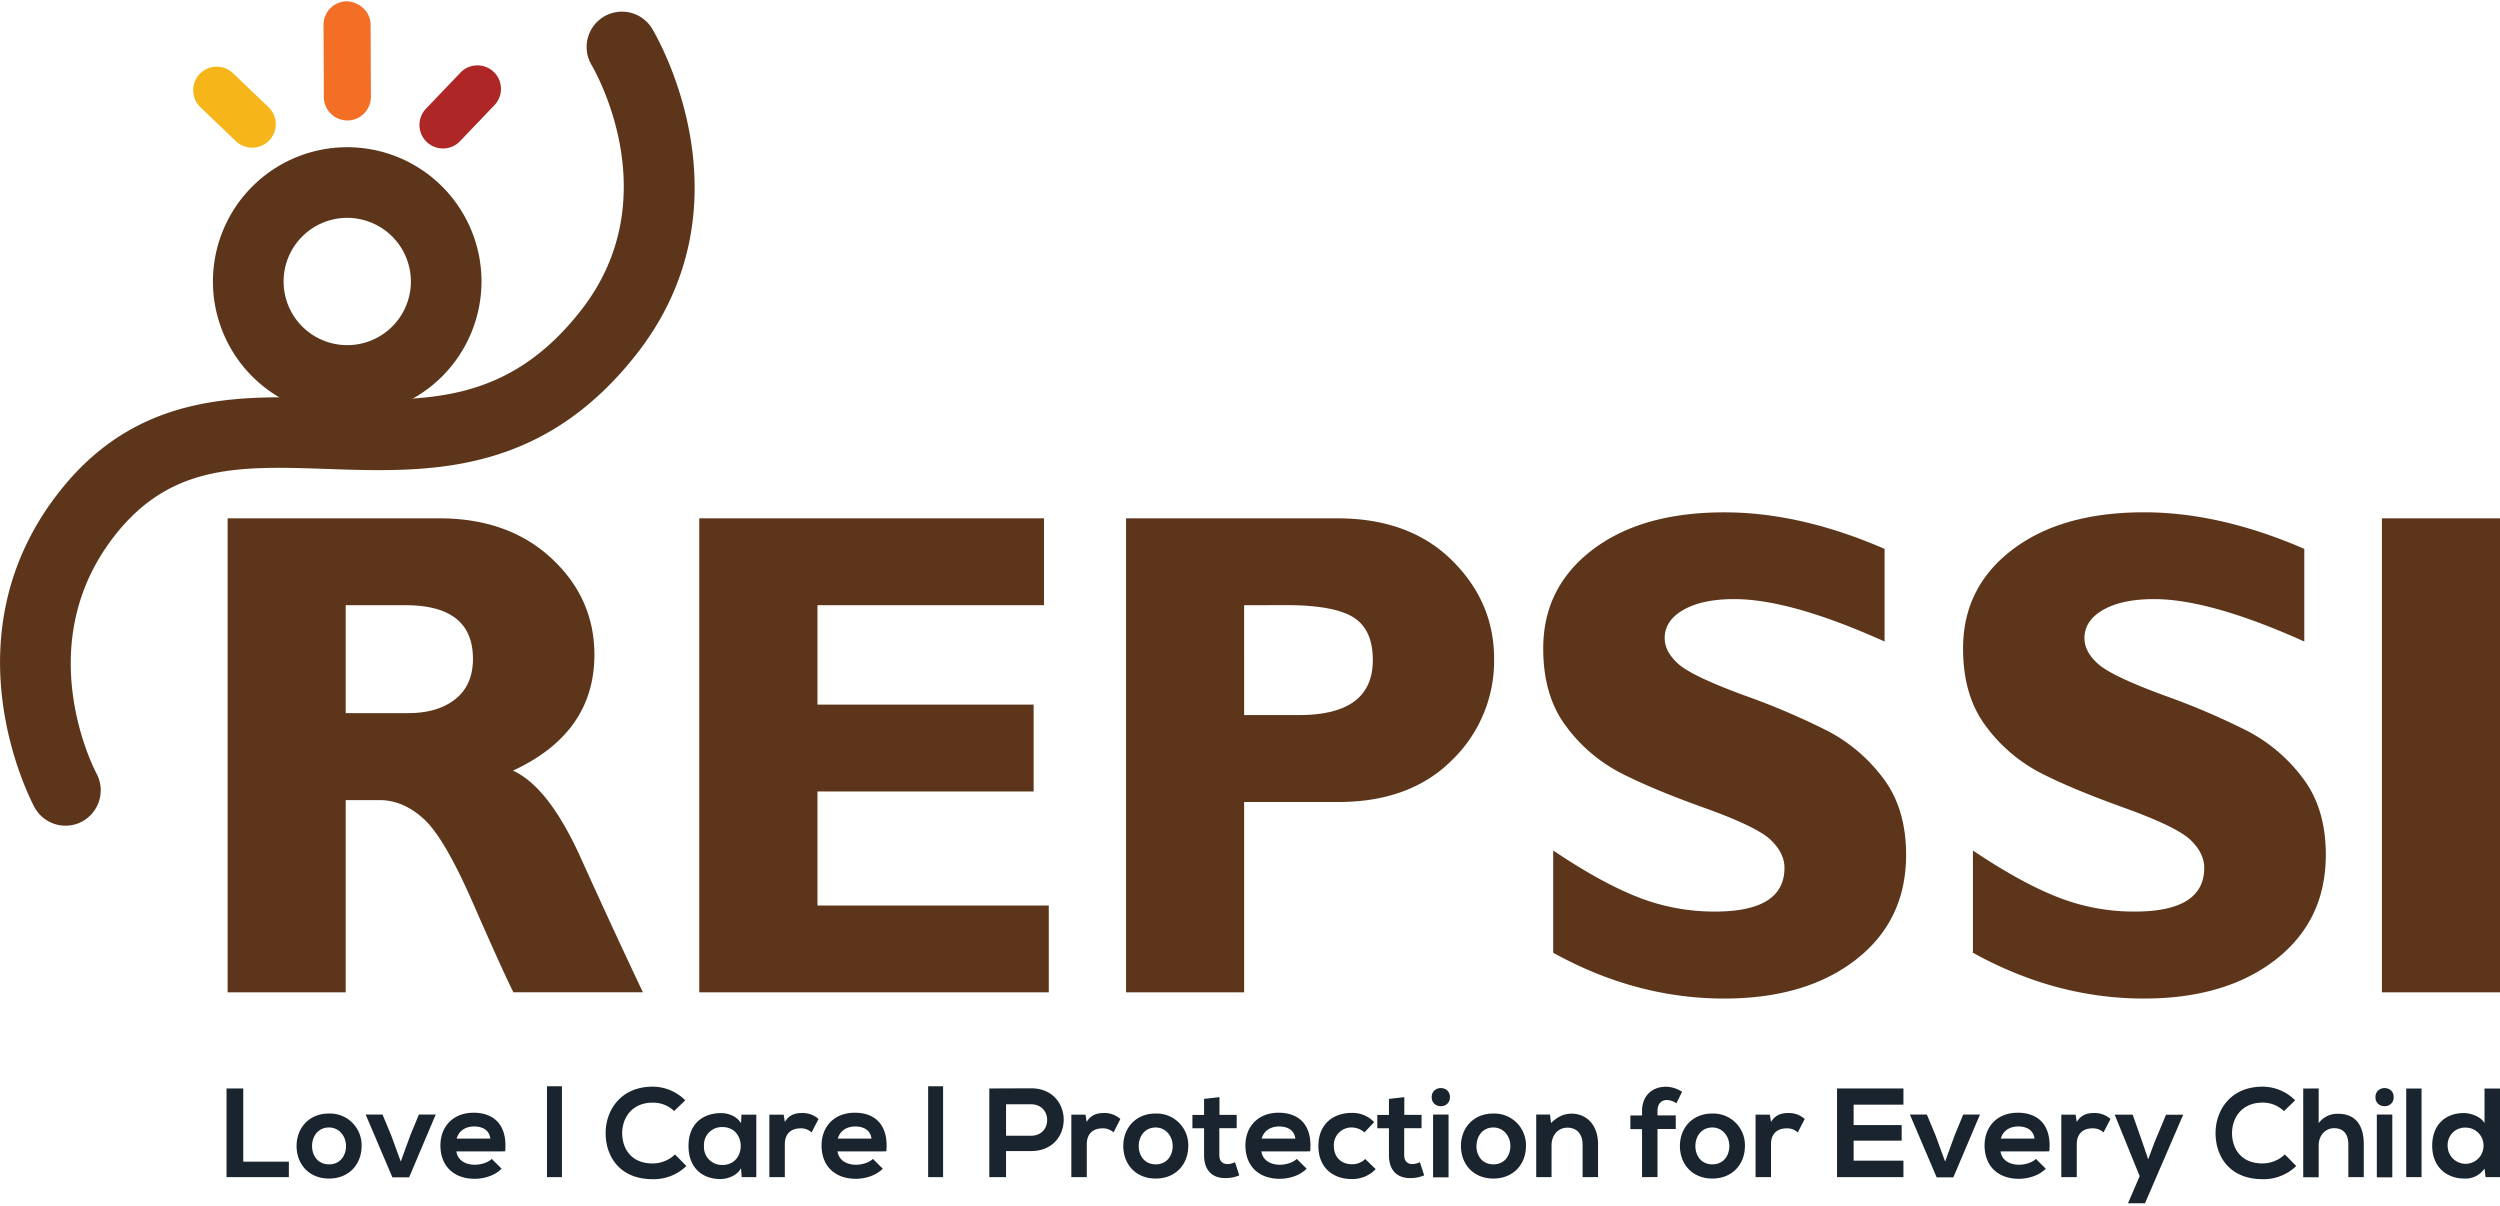 <svg id="Layer_1" data-name="Layer 1" xmlns="http://www.w3.org/2000/svg" viewBox="0 0 916 442"><defs><style>.cls-1{fill:#5c351a}.cls-5{fill:#19242e}</style></defs><path class="cls-1" d="M83.4 189.92H161q25.23 0 41 14.6t15.79 35.34q0 28.71-29.85 42.5 13.1 5.94 24.87 32t22.75 49.2H188.1q-4.26-8.58-14.81-32.69T155.2 300q-7.53-6.84-16.1-6.84h-12.43v70.44H83.4zm43.27 31.83v39.54h22.87c7.3 0 13.07-1.73 17.35-5.17s6.4-8.34 6.4-14.73q0-19.65-24.74-19.64zM384.27 331.78v31.82H256.21V189.92h126.31v31.83h-83v36.42h79.2V290h-79.2v41.78zM412.59 189.92H490q26.35 0 41.9 15.29t15.54 36.18a50.61 50.61 0 01-15.35 37.05q-15.36 15.42-41.83 15.42h-34.41v69.74h-43.26zm43.26 31.83V262H476q27 0 27-20.14 0-11.31-7.21-15.73t-24.61-4.41zM690.51 201.11v33.94q-34.51-15.54-55.07-15.54-11.7 0-18.6 3.92c-4.59 2.61-6.9 6.07-6.9 10.38 0 3.32 1.66 6.46 5 9.45s11.39 6.83 24.25 11.56A261.81 261.81 0 01670 268a59.94 59.94 0 0120 17.16q8.38 11.05 8.4 28 0 24.12-18.34 38.41t-48.31 14.3q-32.33 0-62.65-16.78v-37.46q17.38 11.69 30.82 17a76.4 76.4 0 0028.43 5.37q25.47 0 25.48-16 0-5.46-5.1-10.31t-24.56-11.8q-19.45-7-30.83-12.93a58.09 58.09 0 01-19.63-17q-8.28-11.07-8.27-28.36 0-22.38 18-36.12t48.23-13.75q27.89-.05 58.84 13.38zM844.3 201.11v33.94q-34.56-15.54-55.07-15.54-11.7 0-18.59 3.92t-6.9 10.38c0 3.32 1.66 6.46 5 9.45s11.4 6.83 24.25 11.56a262.8 262.8 0 0130.8 13.18 60 60 0 0120 17.16q8.38 11.05 8.39 28 0 24.12-18.34 38.41t-48.31 14.3q-32.31 0-62.65-16.78v-37.46q17.4 11.69 30.83 17a76.32 76.32 0 0028.43 5.37q25.49 0 25.49-16 0-5.46-5.11-10.31T778 295.87q-19.44-7-30.82-12.93a58.12 58.12 0 01-19.64-17q-8.28-11.07-8.27-28.36 0-22.38 18-36.12t48.23-13.75q27.84-.03 58.8 13.4zM916 189.92V363.6h-43.27V189.92z"/><path class="cls-1" d="M24 302.53a12.89 12.89 0 01-11.36-6.77c-1.39-2.57-33.4-63.34 10.23-117 28.56-35.15 65.45-33.91 97.95-32.78 34.85 1.16 65 2.21 91.92-32.09 32.4-41.19 5.15-88.12 4-90.09a12.94 12.94 0 0122.17-13.35c1.56 2.59 37.79 64-5.79 119.43-35.1 44.62-76.59 43.21-113.16 41.95-31.53-1.08-56.53-1.93-77 23.25-32.6 40.1-8.58 86.5-7.54 88.45A13 13 0 0130.09 301a12.81 12.81 0 01-6.09 1.53z"/><path class="cls-1" d="M127.23 152.34a49.2 49.2 0 1149.19-49.2 49.26 49.26 0 01-49.19 49.2zm0-72.52a23.32 23.32 0 1023.32 23.32 23.35 23.35 0 00-23.32-23.32z"/><path d="M92.42 54.11a8.61 8.61 0 01-6-2.39L73.25 39.1a8.63 8.63 0 0111.92-12.47l13.21 12.63a8.62 8.62 0 01-6 14.85z" fill="#f6b519"/><path d="M162.31 54.4a8.62 8.62 0 01-6.23-14.58l12.62-13.2a8.62 8.62 0 1112.47 11.91l-12.63 13.21a8.59 8.59 0 01-6.23 2.66z" fill="#ae2626"/><path d="M127.28 44.14a8.63 8.63 0 01-8.63-8.59l-.11-26.42a8.62 8.62 0 018.59-8.66c4.64.31 8.65 3.83 8.66 8.58l.11 26.43a8.62 8.62 0 01-8.59 8.66z" fill="#f36f26"/><path class="cls-5" d="M89.13 398.81v26.83h16.71v5.67H83v-32.5zM132.49 419.89c0 6.59-4.5 11.93-11.93 11.93s-11.89-5.34-11.89-11.93S113.22 408 120.51 408a11.58 11.58 0 0111.98 11.89zm-18.15 0c0 3.48 2.09 6.73 6.22 6.73s6.22-3.25 6.22-6.73-2.41-6.78-6.22-6.78c-4.09 0-6.22 3.34-6.22 6.78zM159.65 408.37l-9.75 23h-6.13l-9.79-23h6.17l3.16 7.57 3.53 9.66 3.48-9.57 3.16-7.66zM167.22 421.88c.37 2.84 2.83 4.88 6.82 4.88 2.09 0 4.83-.79 6.13-2.14l3.62 3.58c-2.41 2.5-6.36 3.71-9.84 3.71-7.89 0-12.58-4.87-12.58-12.21 0-7 4.74-12 12.16-12 7.66 0 12.45 4.74 11.56 14.16zm12.44-4.69c-.37-3-2.69-4.45-5.94-4.45-3.06 0-5.57 1.48-6.41 4.45zM205.89 431.31h-5.48V398h5.48zM251.49 427.22a17.13 17.13 0 01-12.35 4.83c-12.08 0-17.18-8.31-17.23-16.76s5.48-17.13 17.23-17.13a16.78 16.78 0 0111.93 5l-4.07 3.91a11.14 11.14 0 00-7.84-3.06c-7.85 0-11.24 5.85-11.19 11.28s3.15 11 11.19 11a12 12 0 008.17-3.29zM271.68 408.42h5.43v22.89h-5.34l-.27-3.31c-1.3 2.69-4.88 4-7.43 4-6.78.05-11.8-4.13-11.8-12.16s5.25-12 11.94-12c3.06 0 6 1.44 7.29 3.72zm-13.74 11.42a6.56 6.56 0 006.78 7c8.91 0 8.91-13.88 0-13.88a6.52 6.52 0 00-6.78 6.88zM287.14 408.42l.42 2.64c1.76-2.83 4.13-3.25 6.45-3.25a8.66 8.66 0 015.9 2.19l-2.55 4.92a5.66 5.66 0 00-4.09-1.49c-3 0-5.71 1.58-5.71 5.81v12.07h-5.67v-22.89zM306.87 421.88c.37 2.84 2.83 4.88 6.83 4.88 2.09 0 4.83-.79 6.13-2.14l3.62 3.58c-2.42 2.5-6.36 3.71-9.85 3.71-7.89 0-12.58-4.87-12.58-12.21 0-7 4.74-12 12.17-12 7.66 0 12.44 4.74 11.56 14.16zm12.45-4.69c-.38-3-2.7-4.45-5.95-4.45-3.06 0-5.57 1.48-6.4 4.45zM345.55 431.31h-5.48V398h5.48zM377.81 421.74h-9.19v9.57h-6.13v-32.5c5.11 0 10.22-.05 15.32-.05 15.88 0 15.93 22.98 0 22.98zm-9.19-5.61h9.19c7.85 0 7.8-11.52 0-11.52h-9.19z"/><path class="cls-5" d="M397.73 408.42l.42 2.64c1.76-2.83 4.13-3.25 6.45-3.25a8.66 8.66 0 015.9 2.19l-2.5 4.92a5.65 5.65 0 00-4.09-1.49c-3 0-5.71 1.58-5.71 5.81v12.07h-5.66v-22.89zM435.38 419.89c0 6.59-4.5 11.93-11.93 11.93s-11.88-5.34-11.88-11.93S416.12 408 423.41 408a11.57 11.57 0 0111.97 11.89zm-18.15 0c0 3.48 2.09 6.73 6.22 6.73s6.22-3.25 6.22-6.73-2.41-6.78-6.22-6.78c-4.08 0-6.22 3.34-6.22 6.78zM446.81 402v6.5h6.31v4.88h-6.36v9.89c0 2.18 1.21 3.25 3 3.25a6.47 6.47 0 002.74-.7l1.58 4.83a12.75 12.75 0 01-4.69 1c-5 .18-8.22-2.65-8.22-8.36v-9.89h-4.27v-4.88h4.27v-5.89zM462.17 421.88c.37 2.84 2.83 4.88 6.83 4.88 2.09 0 4.83-.79 6.13-2.14l3.62 3.58c-2.42 2.5-6.36 3.71-9.85 3.71-7.89 0-12.58-4.87-12.58-12.21 0-7 4.74-12 12.17-12 7.66 0 12.44 4.74 11.56 14.16zm12.44-4.69c-.37-3-2.69-4.45-5.94-4.45-3.06 0-5.57 1.48-6.41 4.45zM504.05 428.38a11.78 11.78 0 01-8.82 3.62c-6.64 0-12.17-4-12.17-12.11s5.53-12.12 12.17-12.12a10.85 10.85 0 018.26 3.39l-3.57 3.76a7 7 0 00-4.6-1.81 6.43 6.43 0 00-6.59 6.78c0 4.36 3 6.68 6.5 6.68a6.88 6.88 0 005-1.9zM514.54 402v6.5h6.32v4.88h-6.36v9.89c0 2.18 1.2 3.25 3 3.25a6.47 6.47 0 002.74-.7l1.58 4.83a12.79 12.79 0 01-4.69 1c-5 .18-8.22-2.65-8.22-8.36v-9.89h-4.27v-4.88h4.27v-5.89zM531.26 402c0 4.42-6.69 4.42-6.69 0s6.69-4.45 6.69 0zm-6.18 6.37v23h5.67v-23zM559.11 419.89c0 6.59-4.5 11.93-11.93 11.93s-11.89-5.34-11.89-11.93S539.84 408 547.13 408a11.58 11.58 0 0111.98 11.89zm-18.15 0c0 3.48 2.09 6.73 6.22 6.73s6.22-3.25 6.22-6.73-2.41-6.78-6.22-6.78c-4.09 0-6.18 3.34-6.18 6.78zM579.86 431.31v-12c0-3.48-1.9-6.13-5.52-6.13s-5.85 2.93-5.85 6.41v11.7h-5.62v-22.92h5.06l.37 3.11c2.33-2.27 4.65-3.43 7.53-3.43 5.38 0 9.7 4 9.7 11.23v12zM601.64 431.31v-17.6h-4.27v-5h4.27v-1.53c0-6.13 4.13-9 8.73-9a11 11 0 015.94 1.86l-2.09 4.22a6.31 6.31 0 00-3.48-1.21c-2 0-3.44 1.31-3.44 4.09v1.53h6.7v5h-6.7v17.6zM639.34 419.89c0 6.59-4.5 11.93-11.93 11.93s-11.89-5.34-11.89-11.93S620.07 408 627.36 408a11.58 11.58 0 0111.98 11.89zm-18.15 0c0 3.48 2.09 6.73 6.22 6.73s6.22-3.25 6.22-6.73-2.42-6.78-6.22-6.78c-4.09 0-6.22 3.34-6.22 6.78zM648.48 408.42l.42 2.64c1.77-2.83 4.13-3.25 6.46-3.25a8.65 8.65 0 015.89 2.19l-2.55 4.92a5.65 5.65 0 00-4.09-1.49c-3 0-5.71 1.58-5.71 5.81v12.07h-5.66v-22.89zM697.42 431.31h-24.33v-32.5h24.33v5.94h-18.25v7.48h17.6v5.71h-17.6v7.33h18.25zM725.46 408.37l-9.75 23h-6.13l-9.79-23H706l3.16 7.57 3.53 9.66 3.48-9.57 3.16-7.66zM733 421.88c.37 2.84 2.83 4.88 6.82 4.88 2.09 0 4.83-.79 6.13-2.14l3.62 3.58c-2.41 2.5-6.36 3.71-9.84 3.71-7.89 0-12.58-4.87-12.58-12.21 0-7 4.73-12 12.16-12 7.66 0 12.45 4.74 11.56 14.16zm12.44-4.69c-.37-3-2.69-4.45-5.94-4.45-3.07 0-5.57 1.48-6.41 4.45zM760.51 408.42l.42 2.64c1.77-2.83 4.13-3.25 6.46-3.25a8.65 8.65 0 015.89 2.19l-2.55 4.92a5.65 5.65 0 00-4.09-1.49c-3 0-5.71 1.58-5.71 5.81v12.07h-5.66v-22.89zM799.93 408.42l-14 32.45h-6.23l4.28-9.93-9.15-22.52h6.59l3.48 9.89 2.19 6.45 2.37-6.31 4.17-10zM841.34 427.22a17.11 17.11 0 01-12.34 4.83c-12.07 0-17.17-8.31-17.22-16.76s5.48-17.13 17.22-17.13a16.8 16.8 0 0111.94 5l-4.09 3.95A11.16 11.16 0 00829 404c-7.84 0-11.23 5.85-11.18 11.28s3.15 11 11.18 11a12 12 0 008.18-3.29zM849.56 398.81v12.72a8.44 8.44 0 017.15-3.44c6.5 0 9.38 4.41 9.38 11.15v12.07h-5.66v-12c0-4.18-2.19-5.94-5.2-5.94-3.35 0-5.67 2.83-5.67 6.27v11.7h-5.66v-32.5zM877.05 402c0 4.42-6.69 4.42-6.69 0s6.69-4.45 6.69 0zm-6.18 6.37v23h5.67v-23zM887.26 398.85v32.46h-5.62v-32.46zM916 398.85v32.46h-5.29l-.38-3.16a8.32 8.32 0 01-7.38 3.67c-6.73 0-11.79-4.46-11.79-12 0-7.89 5-12 11.65-12 2.42 0 6.18 1.3 7.52 3.67v-12.64zm-19.18 21a6.57 6.57 0 1013.14 0 6.53 6.53 0 00-6.64-6.69 6.32 6.32 0 00-6.5 6.68z"/></svg>